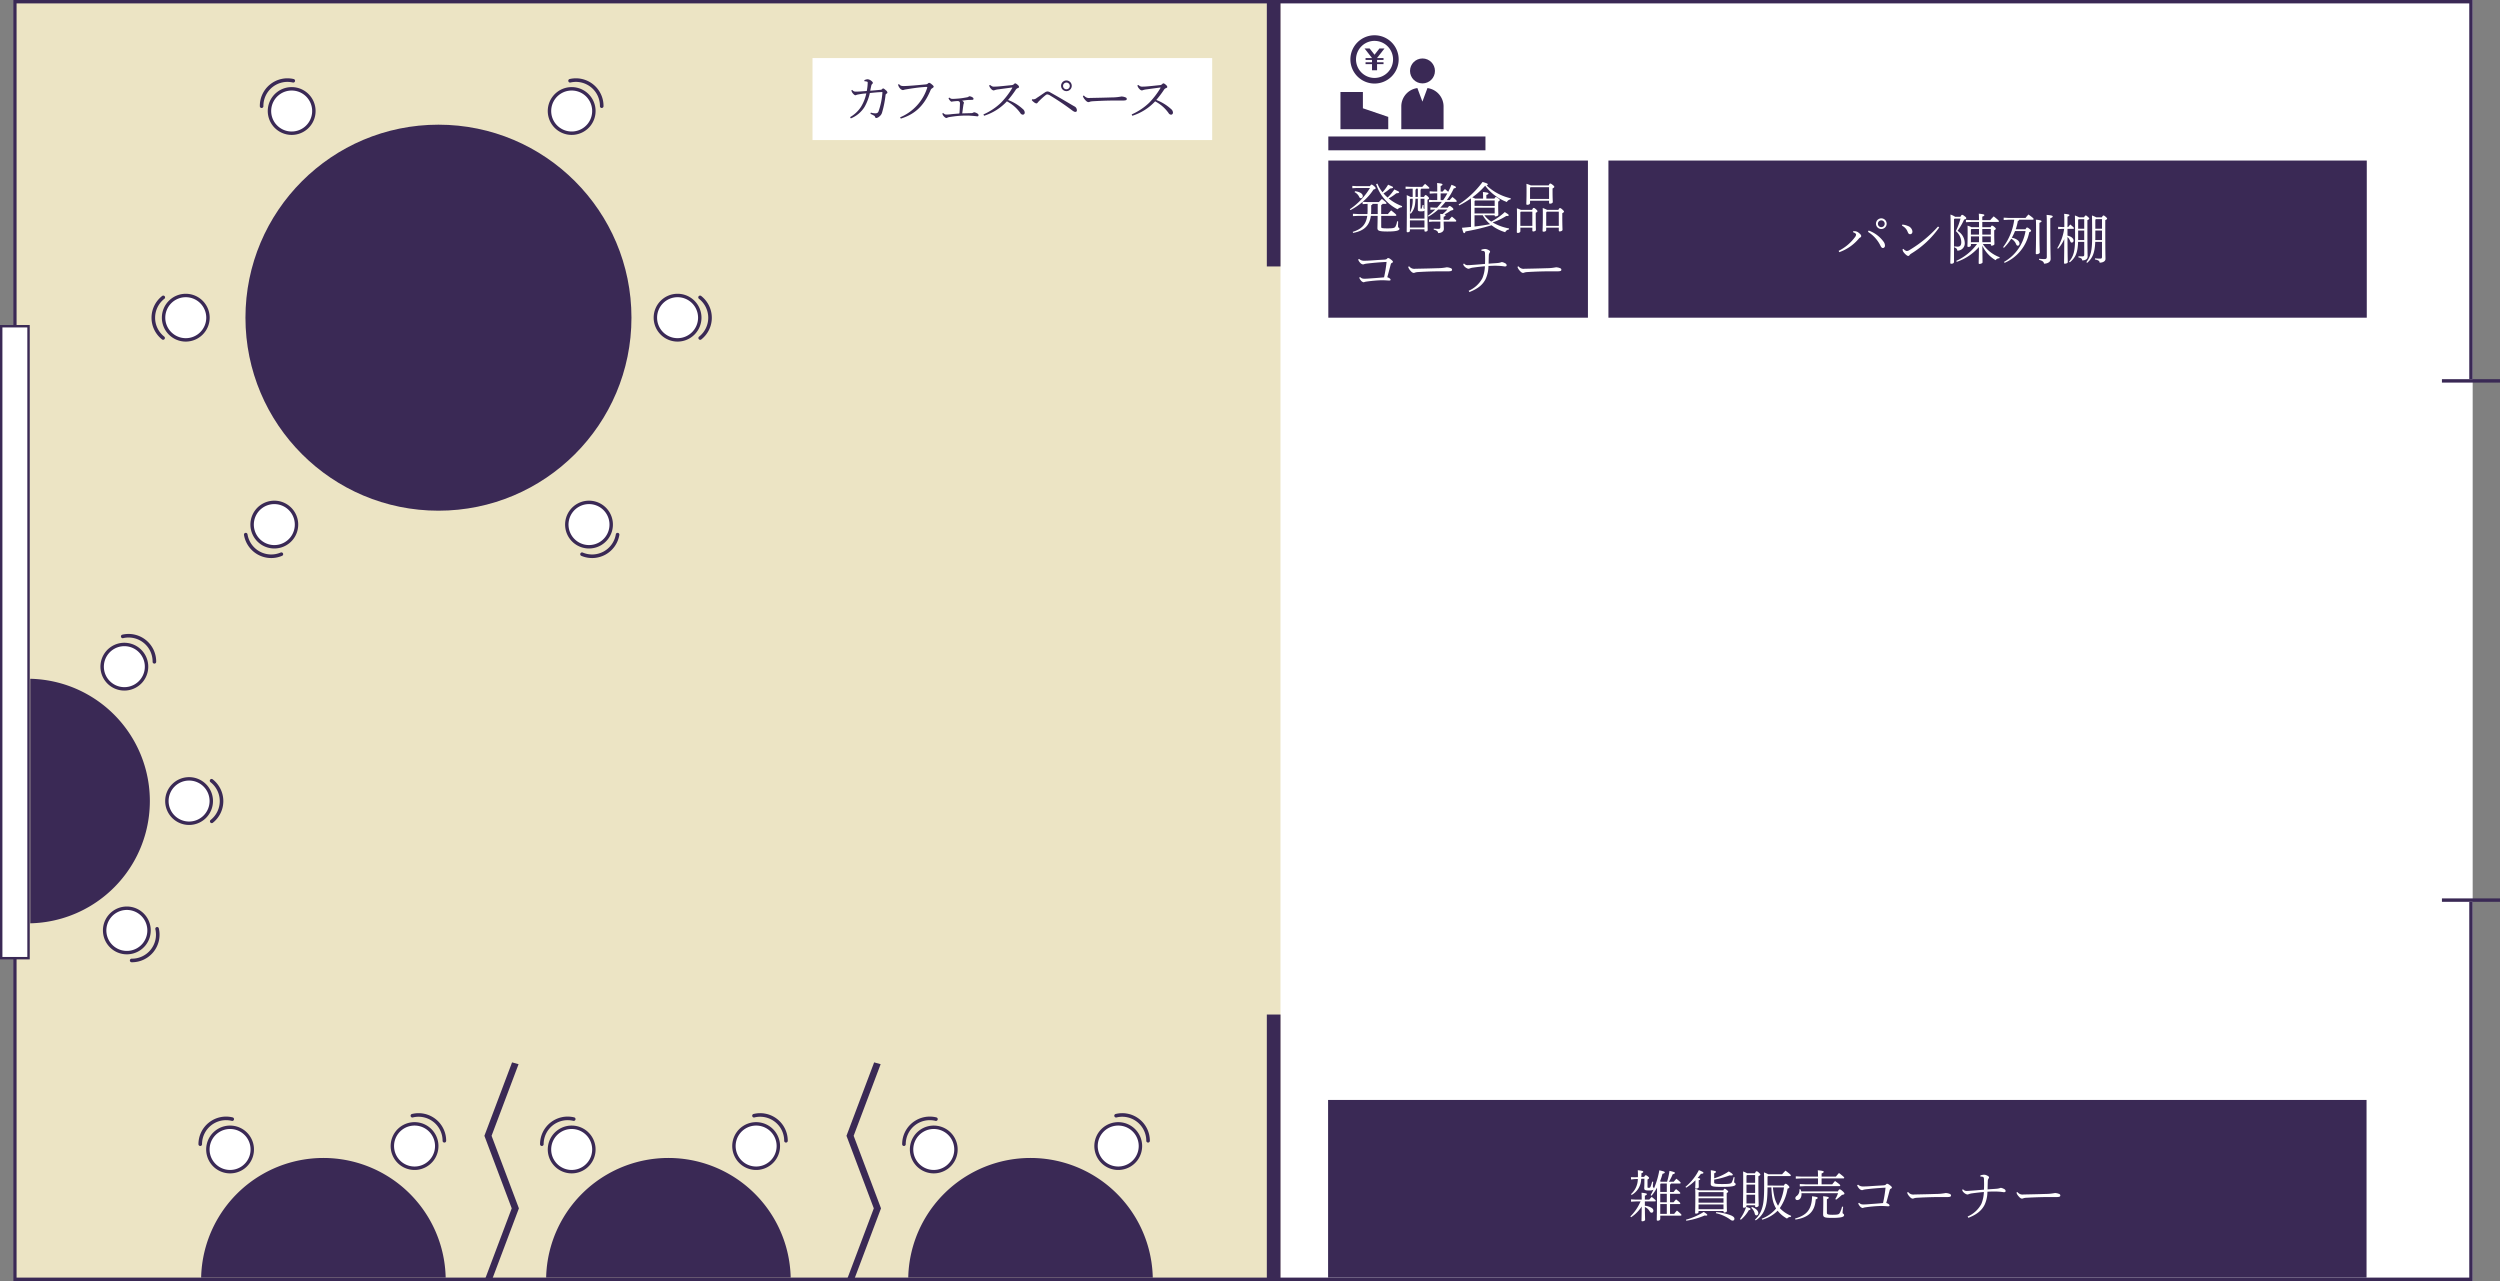 <svg xmlns="http://www.w3.org/2000/svg" width="720" height="368.926" viewBox="0 0 720 368.926">
  <rect x="0" y="0" width="720" height="368.926" fill="#808080" stroke="none"/>
  <g id="グループ_1922" data-name="グループ 1922" transform="translate(-225.146 -193.037)">
    <rect id="長方形_2332" data-name="長方形 2332" width="708.339" height="368.926" transform="translate(228.938 193.037)" fill="#fff"/>
    <rect id="長方形_2333" data-name="長方形 2333" width="364.991" height="368.926" transform="translate(228.938 193.037)" fill="#ece4c4"/>
    <path id="パス_3039" data-name="パス 3039" d="M936.292,452.761V560.979H229.921V194.021H936.292V302.239h.984v-109.2H228.938V561.963H937.276v-109.2Z" fill="#3a2955"/>
    <rect id="長方形_2334" data-name="長方形 2334" width="74.769" height="45.255" transform="translate(607.702 239.276)" fill="#3a2955"/>
    <rect id="長方形_2335" data-name="長方形 2335" width="218.404" height="45.255" transform="translate(688.374 239.276)" fill="#3a2955"/>
    <rect id="長方形_2336" data-name="長方形 2336" width="3.935" height="76.737" transform="translate(589.993 485.226)" fill="#3a2955"/>
    <rect id="長方形_2337" data-name="長方形 2337" width="3.935" height="76.737" transform="translate(589.993 193.037)" fill="#3a2955"/>
    <circle id="楕円形_330" data-name="楕円形 330" cx="55.585" cy="55.585" r="55.585" transform="translate(295.836 228.946)" fill="#3a2955"/>
    <path id="パス_3040" data-name="パス 3040" d="M353.5,560.979a35.222,35.222,0,0,0-70.427,0Z" fill="#3a2955"/>
    <path id="パス_3041" data-name="パス 3041" d="M233.857,458.952a35.222,35.222,0,0,0,0-70.427Z" fill="#3a2955"/>
    <path id="パス_3042" data-name="パス 3042" d="M452.863,560.979a35.222,35.222,0,0,0-70.427,0Z" fill="#3a2955"/>
    <path id="パス_3043" data-name="パス 3043" d="M364.75,561.666l.151.042c.49-.027.979-.059,1.47-.079.043,0,.082-.02.127-.02h.343l7.75-20.571-7.87-20.89,7.771-20.626L372.621,499l-7.969,21.148,7.87,20.89Z" fill="#3a2955"/>
    <path id="パス_3044" data-name="パス 3044" d="M557.146,560.979a35.222,35.222,0,0,0-70.427,0Z" fill="#3a2955"/>
    <path id="パス_3045" data-name="パス 3045" d="M469.074,561.559c.189-.01.377-.028.567-.032a12.812,12.812,0,0,1,1.5.041l7.735-20.53L471,520.148l7.772-20.626L476.9,499l-7.969,21.148,7.871,20.89Z" fill="#3a2955"/>
    <g id="グループ_1886" data-name="グループ 1886">
      <path id="パス_3046" data-name="パス 3046" d="M758.864,259.632c.2-.015.362-.015.5-.015a1.959,1.959,0,0,1,1.087.456c.472.378.724.662.724.945a.44.44,0,0,1-.283.41,1.41,1.41,0,0,0-.441.378,13.015,13.015,0,0,1-5.591,3.857l-.188-.378a13.23,13.23,0,0,0,4.707-3.952,1.283,1.283,0,0,0,.316-.725c0-.3-.346-.5-.882-.708Zm4.456-.2a9.149,9.149,0,0,1,4.267,3.181,1.888,1.888,0,0,1,.426,1.133.655.655,0,0,1-.568.725c-.267,0-.5-.189-.724-.662a9.739,9.739,0,0,0-3.6-4Zm5.181-1.969a1.536,1.536,0,1,1-1.544-1.543A1.539,1.539,0,0,1,768.5,257.459Zm-2.52,0a.977.977,0,1,0,.976-.961A.972.972,0,0,0,765.981,257.459Z" fill="#fff"/>
      <path id="パス_3047" data-name="パス 3047" d="M773.014,257.711a5.286,5.286,0,0,1,1.606.41,1.911,1.911,0,0,1,1.307,1.574c0,.488-.252.788-.661.788-.3,0-.5-.126-.709-.662a3.229,3.229,0,0,0-1.638-1.779Zm10.629.819a26.83,26.83,0,0,1-8.031,7.527,1.776,1.776,0,0,0-.535.473.42.42,0,0,1-.363.22c-.22,0-.661-.268-1.243-.961a1.636,1.636,0,0,1-.394-.945l.267-.141a1.724,1.724,0,0,0,.945.63,1.753,1.753,0,0,0,.819-.3,35.14,35.14,0,0,0,8.189-6.756Z" fill="#fff"/>
      <path id="パス_3048" data-name="パス 3048" d="M787.9,256.168v12.3c0,.394-.456.536-.74.536-.252,0-.331-.1-.331-.268,0-.567.095-1.716.095-11.18,0-.9-.016-1.795-.047-2.724a4.938,4.938,0,0,1,1.355.645h1.527c.236-.488.361-.567.488-.567s.237.032.692.378c.379.283.489.41.489.567,0,.173-.158.331-.614.41a17.866,17.866,0,0,1-1.906,3.259,4.143,4.143,0,0,1,2.079,3.338,2.1,2.1,0,0,1-2.126,2.362c-.063-.519-.252-.692-.866-.944l.016-.315a6.915,6.915,0,0,0,.912.11c.679,0,1.072-.315,1.072-1.323a4.271,4.271,0,0,0-1.575-3.149,19.841,19.841,0,0,0,1.355-3.606h-1.7Zm8.3,7.149a10.055,10.055,0,0,0,4.866,3.811l-.11.3a1.222,1.222,0,0,0-1.071.551,9.574,9.574,0,0,1-3.826-4.188c.031,3.243.062,4.488.062,4.818,0,.2-.471.441-.85.441-.173,0-.267-.063-.267-.205,0-.472.046-1.7.079-4.676a14.758,14.758,0,0,1-6.394,4.283l-.141-.284a15.415,15.415,0,0,0,5.983-4.85H792.77v.315c0,.346-.33.52-.677.52-.235,0-.331-.063-.331-.237,0-.346.063-.96.063-3.92,0-.709,0-1.182-.031-1.969a7.184,7.184,0,0,1,1.134.441H795.1v-1.512h-2.158l-1.606.079v-.677l1.606.078H795.1c-.015-1.054-.032-1.511-.063-1.858,1.433.142,1.606.253,1.606.41,0,.126-.094.268-.6.441v1.007h2.283c.315-.377.63-.708,1.008-1.086,1.449,1.149,1.5,1.26,1.5,1.417,0,.11-.094.189-.252.189h-4.535v1.512h2.409c.174-.393.268-.441.378-.441.142,0,.284.016.662.346.393.331.441.425.441.552,0,.11-.111.267-.458.425v.8c0,1.984.064,2.74.064,3.181,0,.252-.473.457-.772.457a.244.244,0,0,1-.268-.252v-.221Zm-1.1-2.724v-1.606h-2.188l-.143.173v1.433Zm-.015,2.205c0-.567.015-1.119.015-1.686H792.77V262.8Zm.96-2.205H798.5v-1.606h-2.456Zm0,.519c0,.567.016,1.119.016,1.686h2.44v-1.686Z" fill="#fff"/>
      <path id="パス_3049" data-name="パス 3049" d="M808.5,259.066c.236-.441.3-.5.44-.5.157,0,.268.047.63.33.441.346.536.441.536.6s-.111.267-.536.409a12.073,12.073,0,0,1-7.1,8.834l-.173-.268a12.561,12.561,0,0,0,6.2-8.881h-3.025a16.6,16.6,0,0,1-.928,1.921c1.228.2,2.22.866,2.22,1.654,0,.393-.237.63-.5.63-.236,0-.378-.158-.5-.473a3.112,3.112,0,0,0-1.387-1.527,14.031,14.031,0,0,1-2.093,2.614l-.253-.189a16.68,16.68,0,0,0,3.212-7.9h-1.59l-1.448.078v-.677l1.448.079H808.5c.267-.362.488-.6.834-.992,1.385.992,1.5,1.165,1.5,1.323,0,.11-.112.189-.269.189h-3.9c-.032.2-.157.3-.378.346a14.238,14.238,0,0,1-.614,2.41Zm4-.079c0,4.976.1,6.251.1,6.787,0,.22-.457.472-.866.472-.206,0-.284-.063-.284-.22,0-.567.078-1.858.078-7.039,0-1.591-.015-2.111-.046-2.677,1.433.11,1.622.283,1.622.456,0,.126-.063.236-.6.441Zm-.095,8.566a12.649,12.649,0,0,0,1.528.1c.5,0,.694-.174.694-.677v-9.2c0-1.779-.017-2.252-.064-2.85,1.606.126,1.764.283,1.764.457s-.127.3-.694.519v1.89c0,7.4.1,9.039.1,9.826,0,.85-.85,1.354-1.921,1.354-.047-.519-.409-.834-1.432-1.1Z" fill="#fff"/>
      <path id="パス_3050" data-name="パス 3050" d="M820.583,260.892c1.039.22,1.748.8,1.748,1.4a.549.549,0,0,1-.489.614c-.22,0-.345-.126-.472-.41a2.929,2.929,0,0,0-.787-1.2c.032,5.889.079,6.913.079,7.275,0,.189-.411.409-.82.409-.173,0-.252-.047-.252-.189,0-.519.049-1.653.064-6.881a10.4,10.4,0,0,1-1.779,2.755l-.252-.141a14.555,14.555,0,0,0,2-5.575h-.535l-1.2.079v-.677l1.2.079h.582v-1.418c0-1.449-.015-1.9-.047-2.394,1.387.127,1.528.237,1.528.394,0,.126-.1.252-.567.426v2.992h.189c.189-.237.378-.473.614-.74,1.008.85,1.055.929,1.055,1.07,0,.11-.095.189-.252.189h-1.606Zm3.054,1.8c-.109,3.181-.723,4.5-2.377,5.9l-.221-.22c1.34-1.559,1.733-3.1,1.733-6.976,0-3.15-.016-4.567-.048-6.3a7.009,7.009,0,0,1,1.2.535h1.433c.2-.393.361-.535.472-.535.157,0,.22.047.567.347.409.362.456.441.456.551s-.11.252-.535.44v2.378c0,6.551.062,7.528.062,8.142,0,.693-.645,1.086-1.558,1.086-.047-.425-.158-.661-1.1-.882l.033-.314c.409.015.77.031,1.133.031.41,0,.519-.11.519-.583v-3.606Zm1.764-3.779v-2.756h-1.59l-.158.189v2.567Zm-1.748,2.52v.74H825.4v-2.74h-1.748Zm6.819-5.8c.205-.393.362-.535.473-.535.157,0,.251.047.6.347.409.362.456.441.456.551s-.109.252-.535.44v2.284c0,7.291.063,8.267.063,8.881,0,.693-.771,1.087-1.685,1.087-.046-.441-.2-.693-1.354-.929l.032-.315c.551.047.976.079,1.479.079.409,0,.521-.11.521-.583v-4.252h-1.937c-.142,3.307-.851,4.772-2.347,6.063l-.22-.221c1.228-1.59,1.669-3.291,1.669-7.054,0-3.15-.017-4.646-.047-6.378a7.165,7.165,0,0,1,1.228.535Zm-1.874,5.827c0,.252,0,.488-.015.709h1.937v-2.74H828.6Zm0-5.118v2.567h1.922v-2.756h-1.764Z" fill="#fff"/>
    </g>
    <g id="グループ_1887" data-name="グループ 1887">
      <path id="パス_3051" data-name="パス 3051" d="M617.581,251.833v-.661a18.507,18.507,0,0,1-3.5,2.377l-.189-.251a19.432,19.432,0,0,0,5.811-6.126h-3.763l-1.323.079v-.678l1.323.079h3.748c.22-.33.33-.456.456-.456.142,0,.346.11.74.44.378.331.457.473.457.6,0,.142-.158.283-.614.378a16.008,16.008,0,0,1-3.134,3.543l1.4.079h3.276c.268-.3.551-.6.866-.9,1.26.976,1.323,1.118,1.323,1.26,0,.078-.1.157-.252.157h-.9a.409.409,0,0,1-.378.3v2.63h1.937c.268-.316.6-.709.929-1.056,1.4,1.087,1.5,1.26,1.5,1.386,0,.11-.094.189-.252.189h-4.11v3.2c0,.3.142.409,1.8.409,1.621,0,2.031-.126,2.267-.472a4.023,4.023,0,0,0,.5-1.575l.315.031c-.032.678-.032,1.182-.032,1.5s.41.346.41.645c0,.5-1.024.772-3.48.772s-2.866-.237-2.866-1.008c0-.394.047-1.26.063-3.5h-1.953c-.378,2.693-1.811,4.315-5.118,4.913l-.11-.3c2.567-.787,3.826-2.1,4.189-4.614h-2.551l-1.575.079V254.6l1.575.079h2.6q.047-.545.047-1.135v-1.795Zm-2.157-3.732c1.433.205,2.2.756,2.2,1.386a.591.591,0,0,1-.519.646.551.551,0,0,1-.488-.347,2.921,2.921,0,0,0-1.371-1.417Zm5.007,3.653a.418.418,0,0,1-.377.378v1.449c0,.378-.016.756-.048,1.1h1.922v-2.93Zm1.418-5.826a9.911,9.911,0,0,0,1.464,2.472,12.746,12.746,0,0,0,1.606-2.173c1.26.551,1.418.6,1.418.756s-.095.284-.851.347a14.033,14.033,0,0,1-1.89,1.417,12.085,12.085,0,0,0,1.182,1.181,13.755,13.755,0,0,0,1.937-2.331c1.2.551,1.385.646,1.385.8,0,.174-.157.268-.834.315a11.972,11.972,0,0,1-2.189,1.465,12.939,12.939,0,0,0,3.874,2.22l-.032.315a1.893,1.893,0,0,0-1.275.614,12.352,12.352,0,0,1-6.173-7.275Z" fill="#fff"/>
      <path id="パス_3052" data-name="パス 3052" d="M635.259,249.754c.22-.441.33-.535.457-.535s.267.063.567.347c.378.346.425.456.425.582,0,.142-.158.252-.457.426v1.212c0,5.574.063,7.008.063,7.527,0,.252-.252.425-.677.425a.232.232,0,0,1-.252-.252v-.394H631.2v.394c0,.252-.252.441-.646.441-.173,0-.283-.078-.283-.236,0-.488.047-1.575.047-7.921,0-.834-.015-1.685-.031-2.519a7.341,7.341,0,0,1,1.1.5H632v-2.377h-.52l-1.527.078v-.677l1.527.079h3.292a10.079,10.079,0,0,1,.8-.866c1.134.945,1.228,1.086,1.228,1.2s-.094.189-.252.189h-2.094a.419.419,0,0,1-.189.3v2.078ZM631.2,255.99h4.189v-2.362c-.079.174-.3.284-.96.284-.851,0-.945-.142-.945-.63v-3.008H632.8c-.047,2.189-.393,3.165-1.354,4.315l-.252-.189Zm0-1.606a8.711,8.711,0,0,0,.8-4.11h-.63l-.173.173Zm0,2.126v2.063h4.189V256.51Zm2.284-9.133h-.488a.42.42,0,0,1-.19.3v2.078h.678Zm.787,5.653c0,.094.031.126.158.126.11,0,.157-.032.2-.205.079-.3.158-.551.221-.9l.3.031c-.016.362-.016.662-.016.85s.173.221.252.363v-3.024h-1.118Zm6.346-4.818a9.591,9.591,0,0,1,.677-.725c.52.425.787.661.93.8a20.314,20.314,0,0,0,.944-2.031c1.1.409,1.291.567,1.291.708,0,.158-.141.284-.614.331a18.974,18.974,0,0,1-2.015,3.37h.834c.252-.3.472-.567.787-.882,1.166.882,1.228,1.071,1.228,1.213,0,.11-.094.188-.251.188h-2.992a19.027,19.027,0,0,1-1.512,1.67h2.173c.284-.41.394-.488.52-.488.158,0,.283.031.692.378.347.283.41.425.41.567s-.11.267-.724.362a13.04,13.04,0,0,1-1.859,1.133c.284.063.331.142.331.237,0,.126-.047.236-.551.425v.866h1.559c.252-.3.5-.583.819-.914,1.165.929,1.26,1.1,1.26,1.245,0,.11-.095.188-.252.188h-3.386c.016,1.04.063,1.654.063,2.1,0,.74-.74,1.212-1.638,1.212-.078-.472-.315-.755-1.291-1.008l.032-.283a10.978,10.978,0,0,0,1.307.079c.472,0,.583-.142.583-.646v-1.449h-2.252l-1.008.079v-.677l1.008.079h2.252c0-.945-.016-1.276-.048-1.716.269.031.488.063.662.078A10.175,10.175,0,0,0,642,253.376h-2.63a16.073,16.073,0,0,1-2.835,2.047l-.157-.251a17.5,17.5,0,0,0,2.11-1.8h-.126l-1.26.079v-.677l1.26.079h.646a19.814,19.814,0,0,0,1.385-1.67h-2.676l-1.008.079v-.677l1.008.079h1.354v-1.937h-.945l-1.228.079v-.677l1.228.079h.945v-.835c0-.8-.016-1.1-.048-1.622,1.276.11,1.56.252,1.56.409,0,.126-.063.284-.536.441v1.607Zm-.567.519v1.937h.725a19.13,19.13,0,0,0,1.212-1.937Z" fill="#fff"/>
      <path id="パス_3053" data-name="パス 3053" d="M652.638,255.03a7.837,7.837,0,0,0,1.984,1.826,17.7,17.7,0,0,0,3.9-2.74c1.04.646,1.134.741,1.134.914,0,.157-.158.236-.709.205a18.1,18.1,0,0,1-3.921,1.858,14.248,14.248,0,0,0,4.724,1.732l-.047.315a1.348,1.348,0,0,0-1.055.771,11.787,11.787,0,0,1-3.937-2,59.444,59.444,0,0,1-7.5,1.779c-.094.362-.189.488-.409.488-.173,0-.3-.315-.614-1.543.85-.063,1.732-.157,2.613-.252v-6.236c0-.661-.015-1.323-.03-1.984a25.849,25.849,0,0,1-3.371,2.031l-.173-.267a26.2,26.2,0,0,0,6.9-6.488c1.432.425,1.5.535,1.5.692,0,.127-.078.221-.345.3a14.807,14.807,0,0,0,6.959,3.716l-.031.315a1.363,1.363,0,0,0-1.087.756,13.865,13.865,0,0,1-6.251-4.693,22.632,22.632,0,0,1-3.7,3.354,7.929,7.929,0,0,1,.834.363h2.268v-.3c0-.787-.016-1.086-.046-1.606,1.416.142,1.606.252,1.606.41,0,.126-.111.267-.615.441v1.055h2.331c.2-.41.315-.457.425-.457.142,0,.22.047.63.347.378.267.472.393.472.519s-.078.236-.457.457v.866c0,1.874.048,2.646.048,2.929,0,.252-.442.456-.818.456a.209.209,0,0,1-.237-.236v-.094Zm2.976-2.693v-1.575h-5.637l-.158.174v1.4Zm0,2.173v-1.653h-5.8v1.653Zm-5.8,3.764c1.511-.174,3.007-.394,4.488-.677a9.992,9.992,0,0,1-1.575-1.685,10.27,10.27,0,0,1-.551-.882h-2.362Z" fill="#fff"/>
      <path id="パス_3054" data-name="パス 3054" d="M666.394,253.486c.221-.5.3-.566.442-.566s.267.031.629.346c.441.394.472.5.472.614s-.094.252-.5.441v.992c0,2.945.048,3.528.048,3.969,0,.236-.472.425-.772.425a.249.249,0,0,1-.252-.252V258.6h-3.449v1.024c0,.3-.361.5-.693.5-.22,0-.33-.063-.33-.221,0-.409.047-1.2.047-4.8,0-1.04,0-1.481-.031-2.079a11.378,11.378,0,0,1,1.165.456Zm-3.244.52-.142.158v3.921h3.449v-4.079Zm8.031-7.574c.22-.472.315-.535.426-.535.141,0,.3.063.661.346.441.346.52.472.52.6,0,.173-.19.284-.505.473v.96c0,1.827.064,2.488.064,2.929,0,.331-.425.488-.819.488a.224.224,0,0,1-.252-.251v-.6H665.8v.662c0,.346-.394.519-.772.519-.22,0-.3-.078-.3-.236,0-.425.062-1.26.062-3.764,0-.976,0-1.464-.03-2.047a7.175,7.175,0,0,1,1.259.457Zm.095.519h-5.322l-.158.174v3.2h5.48Zm2.677,6.535c.236-.456.346-.519.456-.519.143,0,.284.031.693.409.347.331.473.457.473.6,0,.173-.173.3-.488.456v.914c0,2.771.063,3.48.063,3.889,0,.252-.442.457-.818.457a.232.232,0,0,1-.253-.252V258.6h-3.622v.646c0,.346-.314.52-.8.52a.221.221,0,0,1-.253-.237c0-.441.079-1.2.079-4.424,0-.835,0-1.528-.032-2.158a8.164,8.164,0,0,1,1.261.535Zm.126.52h-3.448l-.174.221v3.858h3.622Z" fill="#fff"/>
      <path id="パス_3055" data-name="パス 3055" d="M616.857,272.817a1.446,1.446,0,0,0,1.086.488,12.587,12.587,0,0,0,1.37-.047c1.308-.094,2.9-.2,4.441-.347a36.707,36.707,0,0,0,.724-4.44c-2.094.11-3.905.267-5.731.488a3.891,3.891,0,0,0-.835.189.863.863,0,0,1-.205.047,1.293,1.293,0,0,1-.834-.472,2.839,2.839,0,0,1-.583-.93l.268-.188a2.079,2.079,0,0,0,1.527.519c.488,0,.961-.015,1.449-.047,1.449-.094,2.866-.189,4.3-.268.441-.031.63-.11.756-.251.142-.142.252-.221.33-.221a1.721,1.721,0,0,1,.756.393c.394.284.63.52.63.71,0,.141-.11.235-.268.3-.2.079-.3.221-.377.5-.253.961-.615,2.347-.977,3.638.693.236.945.52.945.724,0,.189-.158.236-.409.236s-1.229-.094-2.189-.094a41.911,41.911,0,0,0-4.378.394,2.676,2.676,0,0,0-.488.11,1,1,0,0,1-.346.079,1.408,1.408,0,0,1-.741-.52,2.517,2.517,0,0,1-.472-.8Z" fill="#fff"/>
      <path id="パス_3056" data-name="パス 3056" d="M630.991,269.731a1.843,1.843,0,0,0,1.78.708c2.283-.047,3.984-.078,6.33-.157a14.5,14.5,0,0,0,2.709-.268,3.431,3.431,0,0,1,1.181.268.476.476,0,0,1,.347.425c0,.346-.253.472-1.2.472h-1.655c-1.716-.015-4.3.048-6.88.205a4.545,4.545,0,0,0-.8.11,1.479,1.479,0,0,1-.488.142c-.267,0-.6-.173-1.055-.74a2.664,2.664,0,0,1-.567-1.008Z" fill="#fff"/>
      <path id="パス_3057" data-name="パス 3057" d="M651.8,264.928a5.174,5.174,0,0,1,1.023-.189,1.978,1.978,0,0,1,.851.22c.425.189.613.378.613.551a.515.515,0,0,1-.141.331,1.252,1.252,0,0,0-.22.693c-.032.819-.048,1.732-.063,2.441,1.306-.11,1.985-.126,2.709-.205a3.429,3.429,0,0,0,.771-.158,1.216,1.216,0,0,1,.378-.094,2.623,2.623,0,0,1,.772.268c.393.173.566.377.566.661,0,.236-.22.331-.5.331-.11,0-.282-.047-1.023-.126-.551-.048-1.166-.079-1.842-.079-.6,0-1.245.031-1.874.063a9.257,9.257,0,0,1-.787,3.716c-.82,1.654-2.221,2.851-4.71,3.8l-.2-.378a8.1,8.1,0,0,0,3.936-3.591,9.668,9.668,0,0,0,.74-3.464c-1.166.11-2.472.252-3.323.378a4.2,4.2,0,0,0-.96.22,1.575,1.575,0,0,1-.52.126,2.364,2.364,0,0,1-1.134-.724,1.188,1.188,0,0,1-.315-.662l.268-.11a1.287,1.287,0,0,0,1.1.457c.33,0,.583-.016.961-.047,1.165-.079,2.724-.2,3.952-.315.016-.488.032-.977.032-1.48s-.016-1.024-.032-1.544c-.015-.567-.173-.755-1.023-.724Z" fill="#fff"/>
      <path id="パス_3058" data-name="パス 3058" d="M662.473,269.731a1.842,1.842,0,0,0,1.78.708c2.283-.047,3.984-.078,6.33-.157a14.519,14.519,0,0,0,2.709-.268,3.443,3.443,0,0,1,1.181.268.476.476,0,0,1,.347.425c0,.346-.253.472-1.2.472h-1.655c-1.716-.015-4.3.048-6.881.205a4.546,4.546,0,0,0-.8.11,1.493,1.493,0,0,1-.488.142c-.267,0-.6-.173-1.055-.74a2.664,2.664,0,0,1-.567-1.008Z" fill="#fff"/>
    </g>
    <g id="グループ_1888" data-name="グループ 1888">
      <rect id="長方形_2338" data-name="長方形 2338" width="7.87" height="182.004" transform="translate(225.494 286.99)" fill="#fff"/>
      <path id="パス_3059" data-name="パス 3059" d="M233.712,469.342h-8.566v-182.7h8.566Zm-7.87-.7h7.175V287.338h-7.175Z" fill="#3a2955"/>
    </g>
    <rect id="長方形_2339" data-name="長方形 2339" width="299.076" height="51.158" transform="translate(607.635 509.822)" fill="#3a2955"/>
    <g id="グループ_1890" data-name="グループ 1890">
      <g id="グループ_1889" data-name="グループ 1889">
        <circle id="楕円形_331" data-name="楕円形 331" cx="6.395" cy="6.395" r="6.395" transform="translate(254.563 378.643)" fill="#fff"/>
        <path id="パス_3060" data-name="パス 3060" d="M256.621,390.387a6.886,6.886,0,1,1,9.686-1.011A6.893,6.893,0,0,1,256.621,390.387Zm8.055-9.934a5.9,5.9,0,1,0,.867,8.3A5.909,5.909,0,0,0,264.676,380.453Z" fill="#3a2955"/>
      </g>
      <path id="パス_3061" data-name="パス 3061" d="M260.169,376.724a.514.514,0,0,1,.192-.9,7.949,7.949,0,0,1,9.766,7.848.516.516,0,0,1-1.031-.044,6.92,6.92,0,0,0-8.469-6.808A.51.51,0,0,1,260.169,376.724Z" fill="#3a2955"/>
    </g>
    <g id="グループ_1892" data-name="グループ 1892">
      <g id="グループ_1891" data-name="グループ 1891">
        <circle id="楕円形_332" data-name="楕円形 332" cx="6.395" cy="6.395" r="6.395" transform="translate(383.395 218.616)" fill="#fff"/>
        <path id="パス_3062" data-name="パス 3062" d="M385.452,230.36a6.887,6.887,0,1,1,9.687-1.012A6.9,6.9,0,0,1,385.452,230.36Zm8.055-9.934a5.9,5.9,0,1,0,.868,8.3A5.909,5.909,0,0,0,393.507,220.426Z" fill="#3a2955"/>
      </g>
      <path id="パス_3063" data-name="パス 3063" d="M389,216.7a.509.509,0,0,1-.173-.268.516.516,0,0,1,.366-.631,7.951,7.951,0,0,1,9.766,7.849.516.516,0,0,1-1.031-.044,6.92,6.92,0,0,0-8.47-6.808A.517.517,0,0,1,389,216.7Z" fill="#3a2955"/>
    </g>
    <g id="グループ_1894" data-name="グループ 1894">
      <g id="グループ_1893" data-name="グループ 1893">
        <circle id="楕円形_333" data-name="楕円形 333" cx="6.395" cy="6.395" r="6.395" transform="translate(388.385 337.721)" fill="#fff"/>
        <path id="パス_3064" data-name="パス 3064" d="M391.489,338.066a6.887,6.887,0,1,1-2.759,9.34A6.895,6.895,0,0,1,391.489,338.066ZM397.6,349.3a5.9,5.9,0,1,0-8.006-2.366A5.91,5.91,0,0,0,397.6,349.3Z" fill="#3a2955"/>
      </g>
      <path id="パス_3065" data-name="パス 3065" d="M402.766,346.557a.516.516,0,0,1,.757.521,7.951,7.951,0,0,1-10.98,6.034.516.516,0,0,1,.434-.936,6.921,6.921,0,0,0,9.524-5.233A.514.514,0,0,1,402.766,346.557Z" fill="#3a2955"/>
    </g>
    <g id="グループ_1896" data-name="グループ 1896">
      <g id="グループ_1895" data-name="グループ 1895">
        <circle id="楕円形_334" data-name="楕円形 334" cx="6.395" cy="6.395" r="6.395" transform="translate(255.282 454.604)" fill="#fff"/>
        <path id="パス_3066" data-name="パス 3066" d="M256.328,456.661a6.887,6.887,0,1,1,1.011,9.687A6.894,6.894,0,0,1,256.328,456.661Zm9.934,8.055a5.9,5.9,0,1,0-8.3.868A5.908,5.908,0,0,0,266.262,464.716Z" fill="#3a2955"/>
      </g>
      <path id="パス_3067" data-name="パス 3067" d="M269.991,460.209a.51.51,0,0,1,.267-.173.515.515,0,0,1,.631.366,7.949,7.949,0,0,1-7.848,9.765.515.515,0,0,1,.044-1.03,6.922,6.922,0,0,0,6.808-8.47A.511.511,0,0,1,269.991,460.209Z" fill="#3a2955"/>
    </g>
    <g id="グループ_1898" data-name="グループ 1898">
      <g id="グループ_1897" data-name="グループ 1897">
        <circle id="楕円形_335" data-name="楕円形 335" cx="6.395" cy="6.395" r="6.395" transform="translate(273.209 417.344)" fill="#fff"/>
        <path id="パス_3068" data-name="パス 3068" d="M272.717,423.739a6.886,6.886,0,1,1,6.886,6.887A6.895,6.895,0,0,1,272.717,423.739Zm12.789,0a5.9,5.9,0,1,0-5.9,5.9A5.91,5.91,0,0,0,285.506,423.739Z" fill="#3a2955"/>
      </g>
      <path id="パス_3069" data-name="パス 3069" d="M285.564,417.889a.516.516,0,0,1,.819-.416A7.95,7.95,0,0,1,286.438,430a.516.516,0,0,1-.615-.829,6.92,6.92,0,0,0-.047-10.866A.514.514,0,0,1,285.564,417.889Z" fill="#3a2955"/>
    </g>
    <g id="グループ_1900" data-name="グループ 1900">
      <g id="グループ_1899" data-name="グループ 1899">
        <circle id="楕円形_336" data-name="楕円形 336" cx="6.395" cy="6.395" r="6.395" transform="translate(413.893 278.136)" fill="#fff"/>
        <path id="パス_3070" data-name="パス 3070" d="M413.4,284.531a6.887,6.887,0,1,1,6.886,6.886A6.894,6.894,0,0,1,413.4,284.531Zm12.789,0a5.9,5.9,0,1,0-5.9,5.9A5.91,5.91,0,0,0,426.19,284.531Z" fill="#3a2955"/>
      </g>
      <path id="パス_3071" data-name="パス 3071" d="M426.248,278.681a.516.516,0,0,1,.819-.416,7.95,7.95,0,0,1,.055,12.528.516.516,0,1,1-.615-.828,6.919,6.919,0,0,0-.047-10.866A.514.514,0,0,1,426.248,278.681Z" fill="#3a2955"/>
    </g>
    <g id="グループ_1902" data-name="グループ 1902">
      <g id="グループ_1901" data-name="グループ 1901">
        <circle id="楕円形_337" data-name="楕円形 337" cx="6.395" cy="6.395" r="6.395" transform="translate(302.75 218.616)" fill="#fff"/>
        <path id="パス_3072" data-name="パス 3072" d="M303.8,229.348a6.887,6.887,0,1,1,9.687,1.012A6.895,6.895,0,0,1,303.8,229.348Zm.764-.62a5.9,5.9,0,1,0,.868-8.3A5.909,5.909,0,0,0,304.559,228.728Z" fill="#3a2955"/>
      </g>
      <path id="パス_3073" data-name="パス 3073" d="M309.934,216.7a.509.509,0,0,0,.173-.268.516.516,0,0,0-.366-.631,7.95,7.95,0,0,0-9.765,7.849.515.515,0,0,0,1.03-.044,6.92,6.92,0,0,1,8.47-6.808A.517.517,0,0,0,309.934,216.7Z" fill="#3a2955"/>
    </g>
    <g id="グループ_1904" data-name="グループ 1904">
      <g id="グループ_1903" data-name="グループ 1903">
        <circle id="楕円形_338" data-name="楕円形 338" cx="6.395" cy="6.395" r="6.395" transform="translate(297.76 337.721)" fill="#fff"/>
        <path id="パス_3074" data-name="パス 3074" d="M310.2,347.406a6.887,6.887,0,1,1-2.76-9.34A6.9,6.9,0,0,1,310.2,347.406Zm-.865-.47a5.9,5.9,0,1,0-8.005,2.366A5.907,5.907,0,0,0,309.34,346.936Z" fill="#3a2955"/>
      </g>
      <path id="パス_3075" data-name="パス 3075" d="M296.168,346.557a.516.516,0,0,0-.757.521,7.951,7.951,0,0,0,10.98,6.034.516.516,0,1,0-.434-.936,6.92,6.92,0,0,1-9.523-5.233A.517.517,0,0,0,296.168,346.557Z" fill="#3a2955"/>
    </g>
    <g id="グループ_1906" data-name="グループ 1906">
      <g id="グループ_1905" data-name="グループ 1905">
        <circle id="楕円形_339" data-name="楕円形 339" cx="6.395" cy="6.395" r="6.395" transform="translate(272.252 278.136)" fill="#fff"/>
        <path id="パス_3076" data-name="パス 3076" d="M278.647,291.417a6.886,6.886,0,1,1,6.887-6.886A6.895,6.895,0,0,1,278.647,291.417Zm0-.984a5.9,5.9,0,1,0-5.9-5.9A5.909,5.909,0,0,0,278.647,290.433Z" fill="#3a2955"/>
      </g>
      <path id="パス_3077" data-name="パス 3077" d="M272.686,278.681a.516.516,0,0,0-.819-.416,7.95,7.95,0,0,0-.054,12.528.515.515,0,1,0,.614-.828,6.921,6.921,0,0,1,.047-10.866A.514.514,0,0,0,272.686,278.681Z" fill="#3a2955"/>
    </g>
    <g id="グループ_1908" data-name="グループ 1908">
      <g id="グループ_1907" data-name="グループ 1907">
        <circle id="楕円形_340" data-name="楕円形 340" cx="6.395" cy="6.395" r="6.395" transform="translate(285.015 517.692)" fill="#fff"/>
        <path id="パス_3078" data-name="パス 3078" d="M295.639,529.522a6.886,6.886,0,1,1,1.206-9.664A6.9,6.9,0,0,1,295.639,529.522Zm-7.854-10.094a5.9,5.9,0,1,0,8.283,1.034A5.91,5.91,0,0,0,287.785,519.428Z" fill="#3a2955"/>
      </g>
      <path id="パス_3079" data-name="パス 3079" d="M283.133,522.975a.521.521,0,0,1-.3.108.515.515,0,0,1-.532-.5,7.95,7.95,0,0,1,9.854-7.737.516.516,0,1,1-.276.994,6.92,6.92,0,0,0-8.547,6.71A.517.517,0,0,1,283.133,522.975Z" fill="#3a2955"/>
    </g>
    <g id="グループ_1910" data-name="グループ 1910">
      <g id="グループ_1909" data-name="グループ 1909">
        <circle id="楕円形_341" data-name="楕円形 341" cx="6.395" cy="6.395" r="6.395" transform="translate(338.14 516.708)" fill="#fff"/>
        <path id="パス_3080" data-name="パス 3080" d="M339.1,518.874a6.887,6.887,0,1,1,1.207,9.664A6.9,6.9,0,0,1,339.1,518.874Zm.777.6a5.9,5.9,0,1,0,8.283-1.034A5.91,5.91,0,0,0,339.876,519.478Z" fill="#3a2955"/>
      </g>
      <path id="パス_3081" data-name="パス 3081" d="M352.812,521.991a.515.515,0,0,0,.831-.391,7.95,7.95,0,0,0-9.854-7.737.516.516,0,1,0,.276.994,6.92,6.92,0,0,1,8.547,6.71A.516.516,0,0,0,352.812,521.991Z" fill="#3a2955"/>
    </g>
    <g id="グループ_1912" data-name="グループ 1912">
      <g id="グループ_1911" data-name="グループ 1911">
        <circle id="楕円形_342" data-name="楕円形 342" cx="6.395" cy="6.395" r="6.395" transform="translate(383.395 517.692)" fill="#fff"/>
        <path id="パス_3082" data-name="パス 3082" d="M394.019,529.522a6.886,6.886,0,1,1,1.206-9.664A6.894,6.894,0,0,1,394.019,529.522Zm-7.854-10.094a5.9,5.9,0,1,0,8.284,1.034A5.91,5.91,0,0,0,386.165,519.428Z" fill="#3a2955"/>
      </g>
      <path id="パス_3083" data-name="パス 3083" d="M381.513,522.975a.521.521,0,0,1-.3.108.515.515,0,0,1-.532-.5,7.95,7.95,0,0,1,9.855-7.737.516.516,0,0,1-.276.994,6.922,6.922,0,0,0-8.548,6.71A.514.514,0,0,1,381.513,522.975Z" fill="#3a2955"/>
    </g>
    <g id="グループ_1914" data-name="グループ 1914">
      <g id="グループ_1913" data-name="グループ 1913">
        <circle id="楕円形_343" data-name="楕円形 343" cx="6.395" cy="6.395" r="6.395" transform="translate(436.52 516.708)" fill="#fff"/>
        <path id="パス_3084" data-name="パス 3084" d="M437.48,518.874a6.886,6.886,0,1,1,1.206,9.664A6.894,6.894,0,0,1,437.48,518.874Zm.776.6a5.9,5.9,0,1,0,8.284-1.034A5.91,5.91,0,0,0,438.256,519.478Z" fill="#3a2955"/>
      </g>
      <path id="パス_3085" data-name="パス 3085" d="M451.192,521.991a.516.516,0,0,0,.832-.391,7.95,7.95,0,0,0-9.855-7.737.516.516,0,1,0,.276.994,6.922,6.922,0,0,1,8.548,6.71A.513.513,0,0,0,451.192,521.991Z" fill="#3a2955"/>
    </g>
    <g id="グループ_1916" data-name="グループ 1916">
      <g id="グループ_1915" data-name="グループ 1915">
        <circle id="楕円形_344" data-name="楕円形 344" cx="6.395" cy="6.395" r="6.395" transform="translate(487.678 517.692)" fill="#fff"/>
        <path id="パス_3086" data-name="パス 3086" d="M498.3,529.522a6.886,6.886,0,1,1,1.206-9.664A6.894,6.894,0,0,1,498.3,529.522Zm-7.854-10.094a5.9,5.9,0,1,0,8.284,1.034A5.91,5.91,0,0,0,490.448,519.428Z" fill="#3a2955"/>
      </g>
      <path id="パス_3087" data-name="パス 3087" d="M485.8,522.975a.516.516,0,0,1-.832-.391,7.95,7.95,0,0,1,9.855-7.737.516.516,0,1,1-.276.994,6.922,6.922,0,0,0-8.548,6.71A.514.514,0,0,1,485.8,522.975Z" fill="#3a2955"/>
    </g>
    <g id="グループ_1918" data-name="グループ 1918">
      <g id="グループ_1917" data-name="グループ 1917">
        <circle id="楕円形_345" data-name="楕円形 345" cx="6.395" cy="6.395" r="6.395" transform="translate(540.804 516.708)" fill="#fff"/>
        <path id="パス_3088" data-name="パス 3088" d="M541.763,518.874a6.886,6.886,0,1,1,1.206,9.664A6.894,6.894,0,0,1,541.763,518.874Zm.776.6a5.9,5.9,0,1,0,8.284-1.034A5.911,5.911,0,0,0,542.539,519.478Z" fill="#3a2955"/>
      </g>
      <path id="パス_3089" data-name="パス 3089" d="M555.475,521.991a.516.516,0,0,0,.832-.391,7.95,7.95,0,0,0-9.855-7.737.516.516,0,1,0,.276.994,6.922,6.922,0,0,1,8.548,6.71A.513.513,0,0,0,555.475,521.991Z" fill="#3a2955"/>
    </g>
    <g id="グループ_1919" data-name="グループ 1919">
      <path id="パス_3090" data-name="パス 3090" d="M698.871,540.294a4.264,4.264,0,0,1,1.906.6,1.024,1.024,0,0,1,.551.773c0,.409-.237.629-.505.629s-.393-.111-.567-.394a2.867,2.867,0,0,0-1.385-1.244c.015,2.362.063,3.37.063,3.7,0,.2-.394.409-.772.409-.188,0-.267-.064-.267-.205,0-.393.047-1.464.063-4.047A10.732,10.732,0,0,1,694.9,543.6l-.206-.236a13.5,13.5,0,0,0,2.931-4.316H696.3l-1.416.079v-.676l1.416.079h1.654c0-1.2-.016-1.543-.048-1.985,1.4.142,1.543.251,1.543.409,0,.127-.109.268-.582.442v1.134h1.26c.267-.316.44-.505.708-.788,1.055.835,1.166.991,1.166,1.118,0,.11-.094.188-.252.188h-2.882v1.245Zm7.244-1.008h1.023c.253-.315.456-.552.709-.834,1.071.834,1.229,1.023,1.229,1.164,0,.112-.095.189-.253.189h-2.708v2.819h1.2a9.893,9.893,0,0,1,.8-.944c1.149.944,1.291,1.134,1.291,1.276,0,.109-.1.188-.252.188H703.3v.913c0,.331-.315.536-.677.536-.237,0-.331-.064-.331-.236,0-.489.079-2.394.079-9.055v-.236a14.91,14.91,0,0,1-1.575,2.346l-.268-.189a16.736,16.736,0,0,0,.82-1.59c-.158.158-.521.267-1.245.267-1.228,0-1.416-.188-1.416-.646,0-.361.046-.928.046-2.235v-.52l-.928.032a5.372,5.372,0,0,1-2.725,4.645l-.221-.221a5.919,5.919,0,0,0,1.985-4.377l-.9.031-1.055.126-.033-.677,1.088.032.912-.032c.016-.236.016-.456.016-.708,0-.5-.016-.757-.046-1.291,1.353.157,1.573.251,1.573.456,0,.189-.141.268-.519.409,0,.393-.016.741-.032,1.087l.836-.032c.188-.377.282-.471.409-.471s.267.03.614.314c.33.268.377.362.377.472,0,.142-.094.237-.456.426v2.2c0,.157.062.205.347.205a.467.467,0,0,0,.534-.331,10.439,10.439,0,0,0,.457-1.449l.315.047a12.162,12.162,0,0,0-.11,1.37c0,.237.3.3.3.536v.063a23.967,23.967,0,0,0,1.56-5.276c1.307.3,1.574.394,1.574.6,0,.189-.189.283-.661.409a15.506,15.506,0,0,1-.709,2.142.875.875,0,0,1,.268.142h1.763a20.4,20.4,0,0,0,.693-3.134c1.465.331,1.559.441,1.559.582,0,.158-.125.285-.63.394a16.18,16.18,0,0,1-1.086,2.158h1.385c.237-.3.473-.552.756-.867,1.135.9,1.229,1.055,1.229,1.2,0,.111-.094.19-.252.19h-2.536c-.031.156-.125.22-.267.3v2.126h1.023c.22-.284.456-.567.709-.835,1.071.851,1.229,1.024,1.229,1.165,0,.111-.095.189-.253.189h-2.708Zm-2.677-5.385-.142.2v2.221h1.89V533.9Zm-.142,2.944v2.441h1.89v-2.441Zm0,5.779h1.89V539.8H703.3Z" fill="#fff"/>
      <path id="パス_3091" data-name="パス 3091" d="M710.55,534.861a15.191,15.191,0,0,0,3.873-4.835c1.165.5,1.307.615,1.307.772s-.127.284-.724.3a10.332,10.332,0,0,1-.929,1.166c.519.126.724.2.724.346s-.079.22-.426.331v.5c0,.535.016,1.259.016,1.5,0,.19-.331.41-.771.41-.174,0-.251-.063-.251-.2,0-.206.062-1.134.062-1.937v-.252a15.741,15.741,0,0,1-2.646,2.125Zm.157,9.448a19.292,19.292,0,0,0,5.133-2.235c.93.629,1.008.74,1.008.882,0,.094-.078.173-.346.173a2.056,2.056,0,0,1-.41-.032,21.673,21.673,0,0,1-5.307,1.511Zm10.755-8.456c.173-.378.267-.456.378-.456s.267.03.613.33c.364.3.411.394.411.52,0,.095-.111.22-.426.393v1.418c0,2.519.063,3.386.063,3.763,0,.236-.409.426-.739.426a.241.241,0,0,1-.253-.252v-.189h-7.181v.283c0,.315-.362.473-.692.473-.221,0-.3-.064-.3-.221,0-.3.063-1.322.063-4.425,0-1.292,0-1.748-.03-2.5a7.158,7.158,0,0,1,1.149.441Zm.047.52h-7.07l-.111.126v1.118h7.181Zm0,1.764h-7.181v1.276h7.181Zm0,1.794h-7.181v1.355h7.181Zm-2.677-7.542a15.157,15.157,0,0,0,4.205-1.984c1.023.63,1.15.771,1.15.96,0,.143-.111.205-.473.205-.126,0-.267,0-.457-.016a23.141,23.141,0,0,1-4.425,1.212v.82c0,.346.3.456,2.363.456,2.219,0,2.5-.158,2.692-.473a5.874,5.874,0,0,0,.52-1.511l.315.032a11.881,11.881,0,0,0-.142,1.4c0,.237.44.269.44.6,0,.456-.739.771-3.81.771-2.834,0-3.37-.142-3.37-.85,0-.425.048-1.229.048-2.441,0-.646,0-1.071-.033-1.5,1.261.158,1.5.3,1.5.441s-.079.268-.52.441Zm.567,9.747a14.359,14.359,0,0,1,4.3.945c.567.251.961.536.961.945a.51.51,0,0,1-.5.551,1.03,1.03,0,0,1-.646-.268,11.172,11.172,0,0,0-4.2-1.874Z" fill="#fff"/>
      <path id="パス_3092" data-name="パス 3092" d="M726.258,544.12a12.265,12.265,0,0,0,1.779-3.48c1.135.331,1.261.425,1.261.6s-.142.268-.488.314a10.189,10.189,0,0,1-2.3,2.773Zm4.316-13.179c.22-.505.315-.568.456-.568.157,0,.283.032.629.347.426.394.473.472.473.6s-.126.253-.567.473v1.67c0,4.74.079,5.779.079,6.786,0,.252-.441.458-.74.458a.258.258,0,0,1-.283-.253v-.3h-2.489v.173c0,.331-.347.536-.692.536-.237,0-.331-.063-.331-.236,0-.426.079-2.237.079-7.78,0-.8,0-1.606-.032-2.425a7.389,7.389,0,0,1,1.181.521Zm.047.518H728.29l-.158.173v2.049h2.489Zm0,2.741h-2.489v2.409h2.489Zm0,2.929h-2.489v2.5h2.489Zm-.929,3.511c1.2.425,1.842,1.149,1.842,1.795a.586.586,0,0,1-.5.63c-.268,0-.426-.126-.52-.5a3.122,3.122,0,0,0-1.008-1.67Zm9.211-6.157c.252-.456.347-.52.5-.52s.315.064.709.426c.33.3.378.456.378.583s-.142.282-.52.409a14.048,14.048,0,0,1-2.235,5.59,9,9,0,0,0,3.259,2.22l-.047.315a1.363,1.363,0,0,0-1.134.488,8.806,8.806,0,0,1-2.708-2.267,9.946,9.946,0,0,1-4.441,2.582l-.142-.283a10.062,10.062,0,0,0,4.142-2.945c-1.135-1.811-1.26-4.015-1.37-6.078h-1.1c-.017,3.731-.332,5.071-.757,6.2a6.383,6.383,0,0,1-2.662,3.307l-.2-.221a7.108,7.108,0,0,0,2.062-3.353c.362-1.118.583-2.646.583-6.174,0-2.252-.016-3.258-.048-4.078a8.784,8.784,0,0,1,1.228.535h4c.3-.346.6-.661.976-1.039,1.449,1.1,1.528,1.212,1.528,1.37,0,.111-.095.189-.252.189h-6.3l-.157.174v2.566Zm-3.164.52a24.234,24.234,0,0,0,.409,2.614,8.261,8.261,0,0,0,1.07,2.677A14.525,14.525,0,0,0,738.935,535Z" fill="#fff"/>
      <path id="パス_3093" data-name="パス 3093" d="M742.126,543.979c3.149-.914,4.818-2.363,4.9-6.425,1.48.2,1.606.283,1.606.472,0,.174-.111.268-.567.441-.236,3.559-2.111,5.244-5.842,5.811Zm12.33-7.811c.267-.535.409-.6.519-.6.142,0,.315.063.8.488s.567.6.567.756c0,.141-.142.283-.708.347a18.328,18.328,0,0,1-1.686,1.385l-.236-.188a8.042,8.042,0,0,0,.787-1.67H743.968a1.875,1.875,0,0,1,.016.3c0,.9-.441,1.667-1.245,1.667a.516.516,0,0,1-.535-.518.747.747,0,0,1,.362-.631,2.031,2.031,0,0,0,.8-1.936l.284-.048a2.541,2.541,0,0,1,.237.646Zm-.583-4.268c.268-.314.551-.661.9-1.038,1.291,1.007,1.511,1.212,1.511,1.37,0,.109-.095.188-.253.188h-6.266v1.7h3.071c.314-.394.519-.646.8-.961,1.308.93,1.5,1.134,1.5,1.291,0,.111-.094.19-.252.19h-9.794l-1.606.078v-.677l1.606.079h3.638v-1.7h-4.788l-1.606.079v-.677l1.606.078h4.788a17.738,17.738,0,0,0-.063-1.826c1.558.158,1.715.267,1.715.441,0,.126-.094.283-.613.488v.9Zm2.094,8.693c-.079.756-.158,1.354-.158,1.748,0,.236.441.283.441.661,0,.425-.582.788-3.354.788-2.173,0-2.692-.126-2.692-1.008,0-.426.048-2.078.048-3.733,0-.8-.017-1.164-.048-1.511,1.495.158,1.621.284,1.621.426,0,.157-.03.236-.535.44v3.906c0,.456.284.582,1.575.582,1.622,0,1.89-.11,2.158-.582a7.39,7.39,0,0,0,.629-1.764Z" fill="#fff"/>
      <path id="パス_3094" data-name="パス 3094" d="M760.558,539.428a1.445,1.445,0,0,0,1.088.488,12.614,12.614,0,0,0,1.37-.047c1.307-.1,2.9-.205,4.441-.347a37.131,37.131,0,0,0,.724-4.441c-2.094.111-3.906.268-5.732.489a4,4,0,0,0-.836.189.8.8,0,0,1-.2.047,1.3,1.3,0,0,1-.835-.473,2.849,2.849,0,0,1-.583-.929l.268-.189a2.08,2.08,0,0,0,1.527.521c.488,0,.961-.017,1.449-.048,1.449-.095,2.866-.189,4.3-.268.44-.031.63-.11.756-.251.142-.142.251-.221.33-.221a1.7,1.7,0,0,1,.756.394c.394.282.63.519.63.709,0,.141-.11.235-.268.3-.2.078-.3.221-.377.5-.253.961-.614,2.347-.977,3.638.693.237.945.519.945.725,0,.188-.158.235-.409.235s-1.228-.094-2.189-.094a42.146,42.146,0,0,0-4.378.393,2.677,2.677,0,0,0-.488.111,1.023,1.023,0,0,1-.347.079,1.408,1.408,0,0,1-.74-.521,2.486,2.486,0,0,1-.472-.8Z" fill="#fff"/>
      <path id="パス_3095" data-name="パス 3095" d="M774.693,536.342a1.843,1.843,0,0,0,1.78.708c2.284-.047,3.984-.079,6.331-.158a14.324,14.324,0,0,0,2.708-.268,3.476,3.476,0,0,1,1.181.268.476.476,0,0,1,.346.426c0,.346-.252.472-1.2.472h-1.653c-1.716-.016-4.3.047-6.881.2a4.505,4.505,0,0,0-.8.111,1.493,1.493,0,0,1-.488.141c-.268,0-.6-.173-1.055-.74a2.646,2.646,0,0,1-.568-1.007Z" fill="#fff"/>
      <path id="パス_3096" data-name="パス 3096" d="M795.505,531.538a5.2,5.2,0,0,1,1.024-.188,1.961,1.961,0,0,1,.85.22c.426.189.614.378.614.55a.516.516,0,0,1-.142.332,1.242,1.242,0,0,0-.22.693c-.032.818-.047,1.732-.063,2.44,1.307-.11,1.984-.125,2.709-.2a3.539,3.539,0,0,0,.771-.157,1.186,1.186,0,0,1,.379-.095,2.6,2.6,0,0,1,.77.268c.394.173.567.377.567.661,0,.236-.22.33-.5.33-.11,0-.284-.046-1.025-.125-.55-.048-1.164-.079-1.841-.079-.6,0-1.245.031-1.875.063a9.2,9.2,0,0,1-.787,3.716c-.819,1.653-2.22,2.851-4.708,3.8l-.205-.379a8.082,8.082,0,0,0,3.936-3.59,9.649,9.649,0,0,0,.741-3.464c-1.165.11-2.472.251-3.323.377a4.19,4.19,0,0,0-.96.221,1.546,1.546,0,0,1-.52.126,2.362,2.362,0,0,1-1.133-.724,1.185,1.185,0,0,1-.316-.662l.268-.11a1.288,1.288,0,0,0,1.1.457c.33,0,.582-.017.96-.048,1.165-.078,2.725-.2,3.953-.315.015-.488.031-.976.031-1.479s-.016-1.024-.031-1.544c-.016-.567-.173-.756-1.024-.725Z" fill="#fff"/>
      <path id="パス_3097" data-name="パス 3097" d="M806.175,536.342a1.841,1.841,0,0,0,1.78.708c2.284-.047,3.984-.079,6.33-.158a14.327,14.327,0,0,0,2.709-.268,3.464,3.464,0,0,1,1.18.268.477.477,0,0,1,.347.426c0,.346-.252.472-1.2.472h-1.653c-1.716-.016-4.3.047-6.881.2a4.492,4.492,0,0,0-.8.111,1.5,1.5,0,0,1-.488.141c-.268,0-.6-.173-1.055-.74a2.646,2.646,0,0,1-.568-1.007Z" fill="#fff"/>
    </g>
    <rect id="長方形_2340" data-name="長方形 2340" width="115.105" height="23.611" transform="translate(459.148 209.762)" fill="#fff"/>
    <g id="グループ_1920" data-name="グループ 1920">
      <path id="パス_3098" data-name="パス 3098" d="M474.069,216.131a2.492,2.492,0,0,1,.9-.267,1.741,1.741,0,0,1,.9.3c.378.237.662.552.662.741,0,.11-.064.2-.206.331a.918.918,0,0,0-.252.488c-.11.5-.2.929-.3,1.433,1.071-.063,1.89-.158,2.9-.252a.62.62,0,0,0,.5-.189c.143-.158.221-.205.347-.205.158,0,.472.268.756.52a1.138,1.138,0,0,1,.44.614.365.365,0,0,1-.251.362.507.507,0,0,0-.284.441,28.751,28.751,0,0,1-.991,4.976,2.113,2.113,0,0,1-.756,1.134,1.821,1.821,0,0,1-.819.457.4.4,0,0,1-.473-.363c-.063-.22-.221-.283-.393-.378a6.394,6.394,0,0,0-.914-.441l.11-.378a4.308,4.308,0,0,0,1.339.221,1.207,1.207,0,0,0,.519-.11.938.938,0,0,0,.363-.457,20.83,20.83,0,0,0,1.118-5.433c.015-.078-.047-.126-.126-.126-1.182.048-2,.126-3.5.284a14.258,14.258,0,0,1-1.543,4.031,8.346,8.346,0,0,1-3.937,3.276l-.2-.379a9.136,9.136,0,0,0,3.118-2.928,12.115,12.115,0,0,0,1.544-3.89,15.982,15.982,0,0,0-2.221.283,3.1,3.1,0,0,0-.6.142,1.038,1.038,0,0,1-.315.1c-.158.015-.441-.189-.678-.473a1.893,1.893,0,0,1-.488-.945l.252-.126a1.171,1.171,0,0,0,1.04.5c.5.016,1.543-.063,3.149-.188a14.542,14.542,0,0,0,.268-2.378.34.34,0,0,0-.11-.284,2.85,2.85,0,0,0-.819-.141Z" fill="#3a2955"/>
      <path id="パス_3099" data-name="パス 3099" d="M484.378,226.823a13.738,13.738,0,0,0,7.811-8.519c.047-.126-.032-.236-.19-.236-.221,0-.425.016-1.071.063-1.259.1-2.8.3-4.739.63a5.539,5.539,0,0,0-.678.142,1.1,1.1,0,0,1-.393.078,1.426,1.426,0,0,1-.8-.519,2.451,2.451,0,0,1-.535-1.071l.268-.126c.457.473.646.567,1.559.551.583-.015,1.4-.063,2.189-.126,1.117-.079,2.472-.205,3.9-.346a1.1,1.1,0,0,0,.709-.268.554.554,0,0,1,.362-.189,1.716,1.716,0,0,1,.661.394c.41.33.615.52.615.74,0,.142-.221.3-.394.409a1.2,1.2,0,0,0-.535.646c-2.079,4.992-5.039,7.023-8.536,8.125Z" fill="#3a2955"/>
      <path id="パス_3100" data-name="パス 3100" d="M496.766,225.58c.393.346.566.425.8.44a9.4,9.4,0,0,0,1.543-.094c.724-.079,1.2-.11,2.189-.189.11-.016.158-.047.173-.11.079-.929.126-2.126.141-2.74,0-.488-.078-.583-.518-.756a14.9,14.9,0,0,0-1.607.142c-.126.015-.236.047-.3.047-.1,0-.158-.032-.331-.205a1.965,1.965,0,0,1-.535-.819l.236-.157a1.743,1.743,0,0,0,.457.3,1.228,1.228,0,0,0,.5.079c.473,0,1.213-.063,1.827-.11.772-.079,1.292-.158,2.3-.347a1.087,1.087,0,0,0,.473-.189.42.42,0,0,1,.267-.11,2.01,2.01,0,0,1,.756.252c.2.126.378.252.378.472,0,.189-.094.3-.378.315-.472.016-.85,0-1.259.032-.473.031-1.04.126-1.623.189.315.252.5.441.5.582a.69.69,0,0,1-.047.237l-.016.047a2.4,2.4,0,0,0-.094.409c-.141.882-.2,1.5-.331,2.394l1.748-.047c.535-.016.662-.016.976-.032a.9.9,0,0,0,.441-.142.69.69,0,0,1,.362-.094,2.8,2.8,0,0,1,.9.393.519.519,0,0,1,.267.426.307.307,0,0,1-.315.346,4.287,4.287,0,0,1-.441-.047c-.646-.079-1.292-.111-1.937-.158a25.5,25.5,0,0,0-2.566.047c-1.4.079-2.52.284-3.134.363a2.2,2.2,0,0,0-.6.189.516.516,0,0,1-.283.079c-.22,0-.536-.253-.819-.6a1.38,1.38,0,0,1-.315-.708Z" fill="#3a2955"/>
      <path id="パス_3101" data-name="パス 3101" d="M510.287,217.5a2.9,2.9,0,0,0,.583.394,1.339,1.339,0,0,0,.6.094c.2,0,.755-.016,1.117-.047.788-.063,2.032-.189,3.811-.378a1.086,1.086,0,0,0,.8-.33.514.514,0,0,1,.33-.19c.126,0,.347.111.709.426.346.3.393.488.393.63,0,.126-.094.22-.377.314a1.27,1.27,0,0,0-.614.551,28.6,28.6,0,0,1-2.174,2.867,13.29,13.29,0,0,1,4.315,2.661,1.325,1.325,0,0,1,.488.976.576.576,0,0,1-.52.6.891.891,0,0,1-.756-.488,10.978,10.978,0,0,0-3.857-3.355,15.261,15.261,0,0,1-6.583,4.157l-.173-.393a17.385,17.385,0,0,0,5.039-3.354,22.921,22.921,0,0,0,3.228-4.205.2.2,0,0,0,.047-.11.087.087,0,0,0-.094-.078c-1.873.251-3.039.409-3.827.519a5.425,5.425,0,0,0-1.165.236.821.821,0,0,1-.346.079,1.2,1.2,0,0,1-.662-.425,2.179,2.179,0,0,1-.488-.725,2.6,2.6,0,0,1-.094-.283Z" fill="#3a2955"/>
      <path id="パス_3102" data-name="パス 3102" d="M522.391,221.611a1.527,1.527,0,0,0,1.354-.378c.725-.457,1.464-.992,2.331-1.574a1.445,1.445,0,0,1,.771-.284,1.929,1.929,0,0,1,.866.331c2.047,1.133,4.127,2.362,6.283,3.638.379.22.567.314.772.441a1.268,1.268,0,0,1,.52,1.007c0,.331-.158.473-.441.473-.236,0-.457-.1-.929-.441a72.257,72.257,0,0,0-6.22-4.205,2.086,2.086,0,0,0-.945-.394c-.157,0-.283.063-.583.3a21.863,21.863,0,0,0-1.747,1.59,4.463,4.463,0,0,0-.426.472.488.488,0,0,1-.331.237,1.223,1.223,0,0,1-.613-.252,3.446,3.446,0,0,1-.74-.677Zm11.417-3.858a1.536,1.536,0,1,1-1.544-1.543A1.539,1.539,0,0,1,533.808,217.753Zm-2.5,0a.969.969,0,1,0,1.937,0,.969.969,0,0,0-1.937,0Z" fill="#3a2955"/>
      <path id="パス_3103" data-name="パス 3103" d="M537.314,220.541a1.841,1.841,0,0,0,1.779.708c2.284-.047,3.984-.079,6.33-.157a14.492,14.492,0,0,0,2.709-.268,3.443,3.443,0,0,1,1.182.268.473.473,0,0,1,.345.425c0,.346-.251.472-1.2.472h-1.653c-1.716-.015-4.3.047-6.881.205a4.441,4.441,0,0,0-.8.11,1.493,1.493,0,0,1-.488.142c-.268,0-.6-.173-1.055-.74a2.656,2.656,0,0,1-.568-1.008Z" fill="#3a2955"/>
      <path id="パス_3104" data-name="パス 3104" d="M552.977,217.5a2.862,2.862,0,0,0,.582.394,1.341,1.341,0,0,0,.6.094c.2,0,.756-.016,1.118-.047.787-.063,2.031-.189,3.81-.378a1.08,1.08,0,0,0,.8-.33.517.517,0,0,1,.332-.19c.126,0,.346.111.708.426.347.3.394.488.394.63,0,.126-.094.22-.378.314a1.281,1.281,0,0,0-.615.551,28.291,28.291,0,0,1-2.173,2.867,13.289,13.289,0,0,1,4.315,2.661,1.327,1.327,0,0,1,.489.976.576.576,0,0,1-.52.6.891.891,0,0,1-.756-.488,10.99,10.99,0,0,0-3.858-3.355,15.258,15.258,0,0,1-6.582,4.157l-.173-.393a17.4,17.4,0,0,0,5.039-3.354,23.053,23.053,0,0,0,3.228-4.205.21.21,0,0,0,.047-.11.089.089,0,0,0-.094-.078c-1.875.251-3.04.409-3.827.519A5.4,5.4,0,0,0,554.3,219a.828.828,0,0,1-.347.079,1.193,1.193,0,0,1-.661-.425,2.149,2.149,0,0,1-.488-.725,2.84,2.84,0,0,1-.1-.283Z" fill="#3a2955"/>
    </g>
    <rect id="長方形_2341" data-name="長方形 2341" width="16.725" height="0.984" transform="translate(928.422 302.239)" fill="#3a2955"/>
    <rect id="長方形_2342" data-name="長方形 2342" width="16.725" height="0.984" transform="translate(928.422 451.777)" fill="#3a2955"/>
    <g id="グループ_1921" data-name="グループ 1921">
      <rect id="長方形_2343" data-name="長方形 2343" width="45.255" height="3.98" transform="translate(607.702 232.344)" fill="#3a2955"/>
      <path id="パス_3105" data-name="パス 3105" d="M624.961,226.706l-7.3-2.484v-4.69h-6.463v10.711h13.766Z" fill="#3a2955"/>
      <circle id="楕円形_346" data-name="楕円形 346" cx="3.59" cy="3.59" r="3.59" transform="translate(631.232 209.876)" fill="#3a2955"/>
      <path id="パス_3106" data-name="パス 3106" d="M621.011,217.1a6.952,6.952,0,1,0-6.952-6.952A6.961,6.961,0,0,0,621.011,217.1Zm0-12.286a5.334,5.334,0,1,1-5.333,5.334A5.34,5.34,0,0,1,621.011,204.81Z" fill="#3a2955"/>
      <path id="パス_3107" data-name="パス 3107" d="M620.283,209.767h-1.858v.527h1.858v.678h-1.858v.527h1.858v1.783h1.457V211.5H623.6v-.527H621.74v-.678H623.6v-.527H621.74v-.025L623.875,207h-1.457l-1.407,1.8L619.6,207h-1.457l2.135,2.737Z" fill="#3a2955"/>
      <path id="パス_3108" data-name="パス 3108" d="M637.178,218.611v0a6.762,6.762,0,0,0-.88-.21l0,.012c-.017,0-.033-.009-.05-.011l-1.449,3.9-1.449-3.9c-.017,0-.033.009-.05.011l0-.012a6.782,6.782,0,0,0-.881.21v0a5.344,5.344,0,0,0-3.7,5.084v6.549h12.174V223.7A5.344,5.344,0,0,0,637.178,218.611Z" fill="#3a2955"/>
    </g>
  </g>
</svg>
